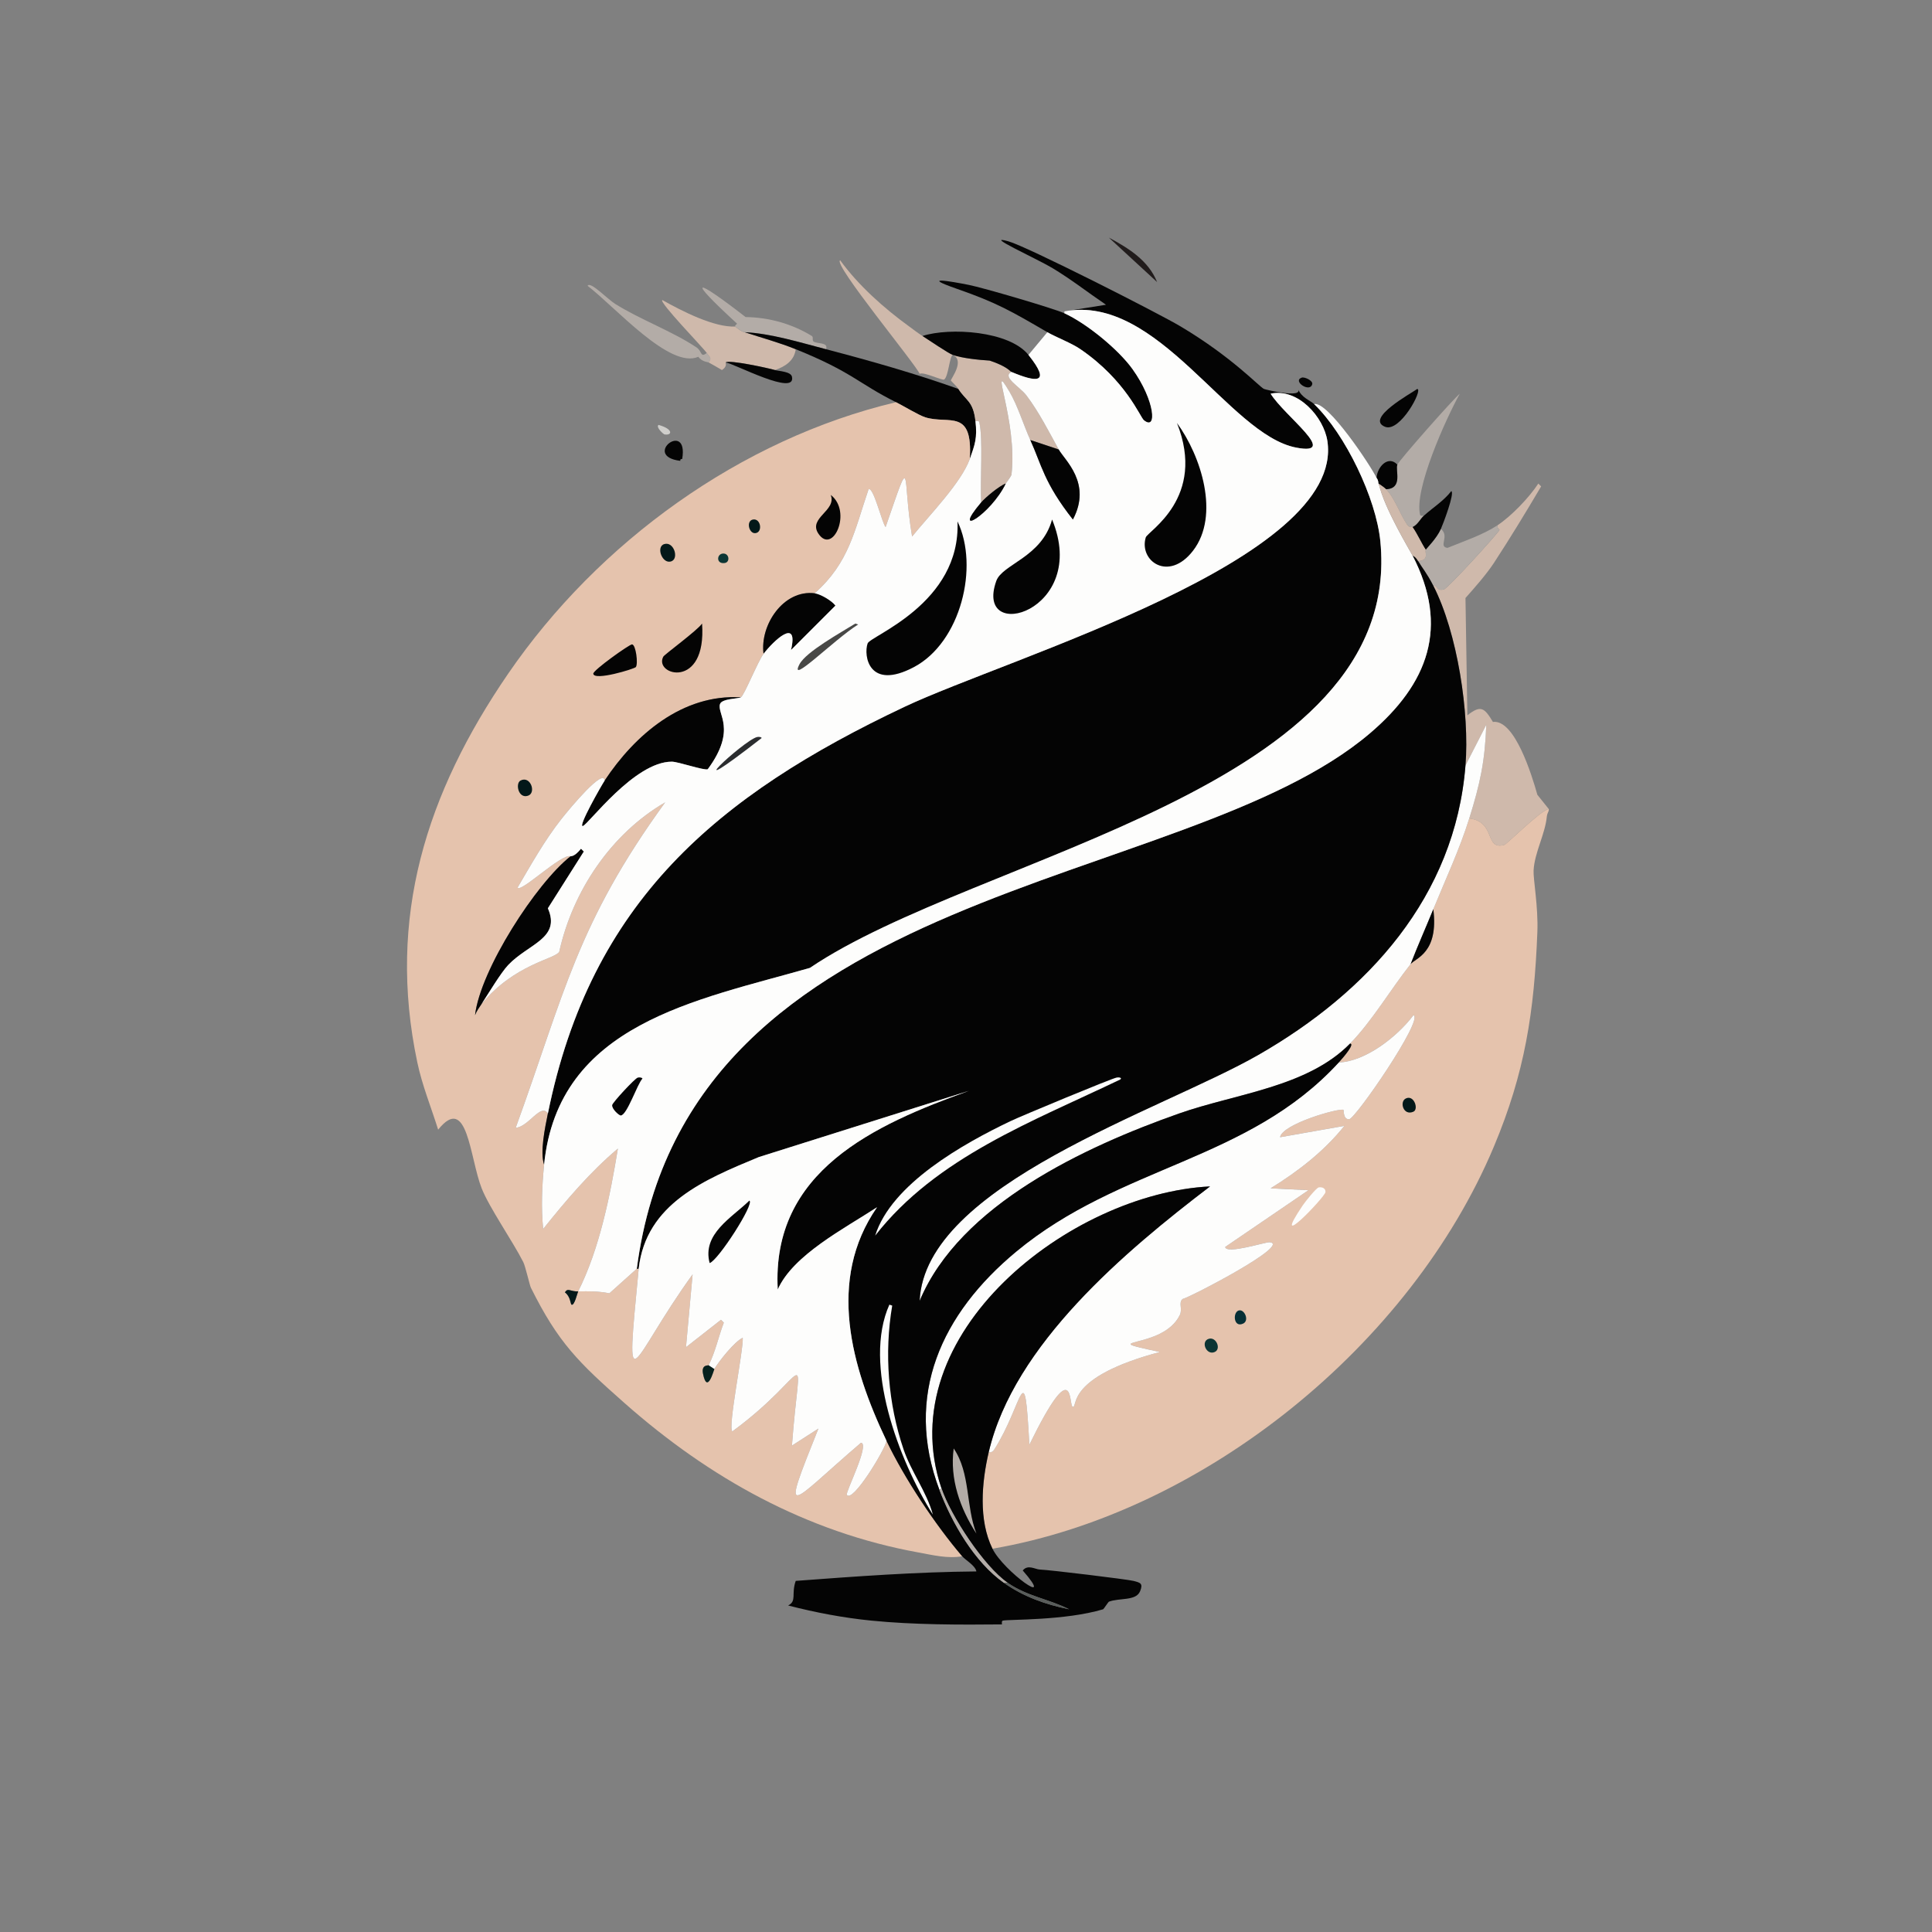 <?xml version="1.0" encoding="iso-8859-1"?>
<!-- Generator: Adobe Illustrator 28.1.0, SVG Export Plug-In . SVG Version: 6.00 Build 0)  -->
<svg version="1.1" id="Layer_1" xmlns="http://www.w3.org/2000/svg" xmlns:xlink="http://www.w3.org/1999/xlink" x="0px" y="0px"
	 viewBox="0 0 360 360" style="enable-background:new 0 0 360 360;" xml:space="preserve">
<rect x="0" y="0" width="360" height="360" fill="#808080" stroke="none"/>
<g>
	<g id="Background_00000116943365519007887950000000671241570677359495_" style="display:none;">
		<path style="display:inline;fill:#A1A2A3;" d="M360.5-0.5c0,180.5,0,180.5,0,361c-180.5,0-180.5,0-361,0c0-180.5,0-180.5,0-361
			C180-0.5,180-0.5,360.5-0.5z"/>
		<path style="display:inline;fill:#B3ACA7;" d="M166.956,74.943c-28.978,6.88-55.476,26.098-72.271,50.589
			c-15.245,22.232-22.638,45.429-16.922,72.447c-4.404,0.727-1.777,4.919-1.763,5.464c0.212,8.118-0.394,15.771,9.166,19.037
			c-0.459,7.946,5.79,16.106,13.749,17.451c5.107,10.279,8.877,13.928,17.451,21.505c15.812,13.974,33.9,24.061,54.82,27.851
			c-1.089,0.67-1.141,1.395-1.234,1.41c-0.757,0.126-12.499,0.225-15.335,0.353c-3.853,0.173-7.794-0.266-11.634,0
			c2.791-1.321-8.614-2.153-13.22-3.173c-1.039-0.704-1.006-6.529-1.586-8.285c-3.417-10.328-12.892,5.25-7.227-6.875
			c-10.06,3.499-6.572-0.248-7.051-0.705c-0.187-0.178-2.702-0.018-2.644-0.529c0.121-1.06,7.191-2.731-1.763-2.115
			c-0.404-1.072,8.666-8.087-4.936-3.525c-0.068-2.127,2.782-5.084,1.586-5.112c-8.185,3.271-7.395,2.189-2.292-3.702
			c-3.437,0.793-3.437,0.793-6.875,1.586c-0.264-0.264-0.264-0.264-0.529-0.529c5.481-6.796,5.547-6.977-1.939-2.644
			c-0.264-0.264-0.264-0.264-0.529-0.529c4.897-5.875-0.7-1.278,0.176-5.112c-0.985-0.659-12.275,7.114-5.464,0.881
			c-1.423-4.078,4.169-2.892-3.878-4.23c8.071-3.87,1.982-1.855-2.115-2.115c10.08-8.929-0.686-3.418-1.234-3.702
			c-0.743-0.384,0.679-1.918,0.529-2.292c-0.796-1.985-8.439,4.511-3.878-0.353c-0.347-1.631,1.038-4.189,0.881-4.407
			c-0.884-1.225-6.121,2.747-7.756,1.763c5.74-5.885-1.759-0.878-2.468-1.058c-3.007-0.763,6.801-3.572,4.23-3.878
			c-0.385-0.046-6.429,2.519-7.227,0.176c-1.124-3.299,8.194-7.471,7.756-9.519c-3.278-1.609-6.76,0.198-9.695,1.939
			c-3.266-4.077,7.989-9.444-0.881-9.342c4.033-3.65,2.744-4.766,9.166-7.403c-0.086-2.375-13.328,7.378-9.695,3.349
			c0.588-0.652,5.548-2.84,5.112-3.702c-1.005-1.986-4.275,2.115-4.936,1.058c6.617-9.513-5.601-2.044-5.993-2.82
			c0.149-1.493,5.41-2.808,5.641-3.525c0.586-1.819-2.49-0.638-2.468-2.115c0.008-0.561,3.577-2.442,3.525-2.82
			c-0.155-1.136-6.118,0.2,1.41-2.468c-4.047-2.043-6.735-0.306-8.461-5.641c3.173-0.353,3.173-0.353,6.346-0.705
			c-10.182-4.427,6.045-3.103,5.993-4.23c-4.771-2.558-14.097-3.065-2.292-3.702c-2.698-7.59-2.202-5.889,2.292-6.169
			c-8.785-2.251-0.203-0.935,0.353-2.82c-0.668-3.238-4.665-6.382-4.936-8.108c-0.801-5.113,6.316-2.516,7.403-5.993
			c1.812-5.795-13.023,1.407-14.102-8.108c9.416,3.331,4.673,2.394,3.349-1.939c4.936,0.881,4.936,0.881,9.871,1.763
			c1.805-0.473-3.381-4.904-2.644-5.817c0.702-0.87,3.946,0.815,3.878-0.353c-6.179-3.828-0.347-2.993,3.349-2.292
			c0.394,0.075,3.224,2.387,3.702,0.529c0.144-0.56-4.653-11.439,1.939-5.464c-2.746-6.651,4.739,1.875,0.881-4.407
			c6.345,0.282,2.564-3.027-1.586-4.407c-1.146-2.027-1.146-2.027-2.292-4.054c0.52-0.715,6.472,4.635,7.756,2.82
			c0.186-0.263-0.192-2.093,0-2.468c0.041-0.081,1.496-0.873,1.586-0.881c1.585-0.149,2.968,3.765,4.407,1.939
			c-1.144-5.867-0.295-5.661-0.353-5.993c-0.059-0.339-0.999-0.013-1.058-0.353c-0.016-0.095,0.722-0.611,0.705-0.705
			c-0.28-1.541-1.391-3-1.41-3.173c-0.687-6.224,2.202,4.907,5.817,5.464c-0.954-8.613,0.701-3.974,1.058-3.878
			c2.094,0.563,0.127-2.768,0-3.525c6.913,5.984,1.431,1.755,4.054-3.349c-9.11-7.517,8.091,4.453-1.058-5.288
			c2.768,0.461,2.156-0.795,2.644-0.881c1.917-0.338,4.905,2.258,1.586-1.939c1.234,0,1.234,0,2.468,0
			c0.044-0.33-2.006-2.585-1.41-3.525c1.181-1.863,7.039,7.076,4.054-1.586c3.966-0.617,3.966-0.617,7.932-1.234
			c-9.738-10.417-7.654-6.074,2.644-4.759c4.863,0.621,10.004,0.192,7.58-2.115c-0.037-0.388,0.177-0.305,0.353-0.353
			c1.878-0.513,3.07,1.558,4.054,1.058c1.176-4.164,4.357,0.501,8.285-8.285c-0.42-3.208-2.405-7.375-4.936-9.342
			c1.079-0.694,0.633-1.341,0.705-1.41c1.546,0.184,13.189,6.424,12.339,2.644c-0.218-0.969-2.444-1.017-3.173-1.234
			c1.923-0.635,3.608-1.756,3.878-3.878C158.853,69.351,159.82,71.379,166.956,74.943z"/>
		<path style="display:inline;fill:#B3ACA7;" d="M208.908,291.402c-4.408-0.124-16.069-0.477-15.159,1.058
			c-0.847-0.032-2.227-1.007-3.173,0.176c6.343,7.263-3.572,0.141-5.641-4.054c39.54-6.79,77.933-38.045,93.423-74.915
			c5.819-13.85,7.526-25.144,8.108-40.013c2.991-0.243,4.727,2.893,4.936-1.939c0.093-2.164-1.571-4.738-1.763-7.051
			c-0.42-5.067,1.105-11.787-1.41-12.515c0.071-0.735,0.453-0.951,0.353-1.41c-1.058-1.322-1.058-1.322-2.115-2.644
			c-1.031-3.657-4.221-14.105-8.285-13.573c-1.585-2.652-2.254-3.202-4.759-1.234c-0.176-10.929-0.176-10.929-0.353-21.857
			c1.676-1.879,3.94-4.464,5.288-6.522c3.055,4.902,12.95-4.223,9.166,4.054c9.173,3.437-3.46,2.468-3.525,12.339
			c0.838,1.019,4.42-1.341,5.464-1.586c0.942-0.221,2.206,0.55,2.468-0.705c11.235,9.322-0.841,14.434-1.234,15.335
			c-1.404,3.221,7.655-1.638,8.637-1.586c3.838,0.203-5.896,3.943-4.23,4.936c9.113-1.115-6.306,2.34,3.173,2.115
			c1.765,2.583-0.9,1.38-3.349,5.464c2.53-0.343,5.657,1.798,5.641,2.115c-0.027,0.539-1.317,0.481-1.41,0.705
			c-0.191,0.457,3.479,1.59,3.525,2.468c0.074,1.391-5.259,0.064-6.346,8.461c10.261,1.336,13.769,0.952,1.41,4.583
			c-0.766,9.783,6.308,3.297,5.993,7.051c-0.488,5.829-13.98,4.652-0.705,11.986c-0.264,0.264-0.264,0.264-0.529,0.529
			c-7.894-3.277-8.971-3.535-1.41,1.41c-11.49-0.506-8.292-0.983-5.288,1.763c4.793,4.38-0.266,2.645-0.176,4.054
			c0.01,0.151,1.084,0.951,1.058,1.058c-0.103,0.425-4.146,1.24-4.23,2.468c-0.053,0.768,2.123,2.195,2.115,2.468
			c-0.009,0.308-6.995,0.53-1.058,1.41c-1.058,1.41-1.058,1.41-2.115,2.82c1.279,5.581,2.665,4.052,2.997,4.407
			c1.828,1.953-6.858,0.473-2.997,7.227c-9.342,1.415-3.519,6.961-3.878,7.403c-0.339,0.417-1.391,0.019-1.586,0.176
			c-3.013,2.431,9.322,1.566-2.644,5.112c8.724,3.393,2.632,1.739-1.939,1.586c0.124,2.441,4.77,3.539-3.173,2.468
			c-0.618,1.712,0.465,0.536,0.705,0.705c8.675,6.109,2.267,8.033,0,9.871c-0.388,0.315-0.051,1.127-0.176,1.234
			c-0.524,0.446-3.394,2.337-3.173,0.353c0.02-0.18,2.805-2.057-1.234-1.234c-2.078,0.424-1.8,2.579-2.115,2.82
			c-1.435,1.099-14.18,5.056-2.82,2.468c0.238-0.054,5.085-2.576,3.878-0.705c-4.584,1.577-13.267,5.032-16.922,7.756
			c-6.401,4.771,2.387,8.615-3.525,6.698c0.381,2.088-1.519,0.032-3.349,2.292c-0.163,0.201,0.24,1.211-0.176,1.586
			c-0.515,0.465-3.102-3.144-3.173,3.525c-3.311-2.72-9.345,3.488-2.292,1.586c-2.865,3.016,0.058,2.299,0.353,4.583
			c0.696,5.404-7.162,1.914-13.749,3.878c-0.347,0.419,10.114,8.615,5.112,6.875c-0.224-0.078-2.423-2.622-3.525-3.173
			c-1.399-0.699-7.9-2.469-8.285-0.529c-0.095,0.481,2.062,3.523,1.763,3.878c-0.772,0.916-6.437-2.611,0.176,4.407
			c10.212-0.69,13.987,0.762,4.936,1.763c-3.43,0.379-23.227,0.081-24.325,0.705c0,0.353,0,0.353,0,0.705
			C207.586,291.226,207.586,291.226,208.908,291.402z"/>
		<path style="display:inline;fill:#59585F;" d="M208.908,291.402c2.747,0.077,5.548-0.169,8.285,0
			c0.063,0.004,0.994,0.701,1.058,0.705c2.107,0.146,31.961,1.699,25.03,6.346c-2.109,1.414-13.931,3.002-16.922,3.173
			c-7.322,0.418-6.687-0.664-7.051-0.705c-0.15-0.017-1.639,2.009-2.115-0.353c-0.349,2.675-4.092-0.625-4.936,1.41
			c-1.131-2.194-6.106,0.296-7.051,0.353c-5.845,0.348-12.585,0.291-18.508,0.353c-0.003-0.238-0.086-0.643,0.176-0.705
			c1.091-0.26,11.57,0.018,18.685-2.115c0.084-0.025,0.972-1.378,1.058-1.41c1.991-0.751,5.056-0.096,5.817-1.939
			c0.613-1.486,0.044-1.607-1.234-1.939c-1.055-0.274-15.528-2.042-17.451-2.115C192.839,290.925,204.5,291.279,208.908,291.402z"/>
		<path style="display:inline;fill:#59585F;" d="M142.983,291.05c3.84-0.266,7.781,0.173,11.634,0
			c1.608,2.061-4.91,2.516-9.166,2.82c-3.727,0.267-5.929,0.549-8.99-0.353c-1.051,0.848-2.454,0.825-3.702,1.058
			c-1.359,0.254-4.342-0.114-5.464,1.058c-3.48,3.632,11.517,5.293,13.749,4.936c0.553,0.405,0.485,0.7,0.529,0.705
			c-0.517-0.046-0.236,0.619-0.529,0.705c-3.072,0.903-39.576-3.355-21.505-8.108c4.873-1.282,16.48-1.693,22.21-2.115
			C141.889,291.745,142.008,291.117,142.983,291.05z"/>
		<path style="display:inline;fill:#B3ACA7;" d="M195.159,61.899c-1.763,2.115-1.763,2.115-3.525,4.23
			c-3.569-4.47-14.649-5.164-19.742-3.525c-0.897-0.572-1.62-1.147-2.468-1.763c1.752-0.468,2.768,3.351,5.464-1.763
			c1.795-0.989,5.76-3.627,3.349-5.288C185.752,56.409,188.38,57.954,195.159,61.899z"/>
		<path style="display:inline;fill:#78767E;" d="M132.76,294.575c-8.866,5.069,5.496,4.296,8.813,4.583
			c2.272,0.197,3.49,0.332,5.288,0c5.057,1.308,10.317,2.304,15.512,2.82c0.002,0.245,0.094,0.611-0.176,0.705
			c-0.919,0.32-13.388-1.722-19.39-0.705c-0.243-0.143-1.163-0.697-1.234-0.705c-0.044-0.005,0.024-0.3-0.529-0.705
			c-2.232,0.357-17.229-1.303-13.749-4.936C128.418,294.461,131.4,294.829,132.76,294.575z"/>
		<path style="display:inline;fill:#929093;" d="M179.295,289.992c0.618,0.723,2.413,1.689,2.644,2.82
			c-11.246,0.096-22.46,0.926-33.667,1.763c-0.09,0.007-0.35,0.244-1.763,0.353c-0.529-0.529-0.529-0.529-1.058-1.058
			c4.256-0.305,10.774-0.759,9.166-2.82c2.836-0.127,14.579-0.227,15.335-0.353c0.092-0.015,0.145-0.74,1.234-1.41
			C173.856,289.771,176.548,290.456,179.295,289.992z"/>
		<path style="display:inline;fill:#59585F;" d="M146.861,299.158c-1.798,0.332-3.016,0.197-5.288,0
			c-0.923-1.943-6.009-0.625-7.227-1.41c-5.066-3.267,10.381-2.684,12.163-2.82c1.413-0.108,1.673-0.346,1.763-0.353
			C147.405,297.059,148.52,298.31,146.861,299.158z"/>
		<path style="display:inline;fill:#CFB9AB;" d="M98.916,239.932c-7.959-1.345-14.208-9.504-13.749-17.451
			c-9.56-3.266-8.954-10.919-9.166-19.037c-0.014-0.546-2.642-4.737,1.763-5.464c0.907,4.286,2.575,8.351,3.878,12.515
			c5.49-6.84,5.874,5.228,8.108,10.929c1.394,3.556,5.774,9.84,7.756,13.749C97.911,235.972,98.691,239.478,98.916,239.932z"/>
		<path style="display:inline;fill:#CFB9AB;" d="M286.467,173.654c0.183-4.666-0.792-9.888-0.705-11.458
			c0.186-3.371,2.145-6.728,2.468-10.047c2.515,0.728,0.99,7.448,1.41,12.515c0.192,2.313,1.856,4.887,1.763,7.051
			C291.194,176.547,289.458,173.412,286.467,173.654z"/>
		<path style="display:inline;fill:#A1A2A3;" d="M290.168,205.383c0.337-0.206,0.701,0.077,0.353,0.705
			C290.034,206.966,289.692,205.674,290.168,205.383z"/>
		<path style="display:inline;fill:#78767E;" d="M229.003,295.633c1.838,3.453-1.828,3.618-4.583,3.525
			c2.683-4.464-2.841-2.959-1.586-4.23C224.788,295.533,227.077,295.331,229.003,295.633z"/>
		<path style="display:inline;fill:#4D4954;" d="M223.01,298.806c-0.529,0.529-0.529,0.529-1.058,1.058
			c-1.106-0.033-4.485,0.17-4.936-0.529c-1.164-1.803,0.445-0.166,0.529-0.176c5.167-0.649,0.962-3.028,1.763-3.525
			c0.936-0.405,4.597,0.577,4.054,1.939C222.978,298.537,220.042,297.828,223.01,298.806z"/>
		<path style="display:inline;fill:#78767E;" d="M221.952,299.863c0.529-0.529,0.529-0.529,1.058-1.058
			c0.297,0.098,1.205,0.346,1.41,0.353c2.755,0.093,6.421-0.072,4.583-3.525c0.917,0.143,2.614,0.879,2.115,2.292
			C230.399,299.962,223.759,299.918,221.952,299.863z"/>
		<path style="display:inline;fill:#78767E;" d="M145.451,293.87c0.529,0.529,0.529,0.529,1.058,1.058
			c-1.781,0.136-17.229-0.447-12.163,2.82c1.218,0.786,6.304-0.533,7.227,1.41c-3.318-0.287-17.68,0.486-8.813-4.583
			c1.248-0.233,2.65-0.209,3.702-1.058C139.522,294.419,141.724,294.137,145.451,293.87z"/>
	</g>
	<g>
		<g>
			<path style="fill:#B3ACA7;" d="M131.702,65.777c0.475,0.71,1.022,0.874,0.353,1.763c-0.279-0.117-1.218-0.108-1.939-1.058
				c-5.306,2.35-15.425-9.226-20.624-13.22c0.439-0.957,3.687,2.454,5.112,3.349c4.688,2.945,10.609,5.082,15.159,8.108
				C130.881,65.463,130.463,66.716,131.702,65.777z"/>
			<g>
				<path style="fill:#CFB9AB;" d="M136.99,60.842c0.267,0.242,1.365,1.091,1.763,1.058c3.183,1.048,6.404,1.913,9.519,3.173
					c-0.27,2.122-1.955,3.243-3.878,3.878c-1.146-0.342-8.582-1.967-9.166-1.41c-0.072,0.069,0.374,0.716-0.705,1.41
					c-0.112-0.087-2.337-1.355-2.468-1.41c0.669-0.888,0.122-1.052-0.353-1.763c-0.627-0.938-9.016-9.561-8.285-9.871
					C127.12,58,133.107,61.037,136.99,60.842z"/>
				<path style="fill:#B3ACA7;" d="M153.912,65.072c-4.918-1.283-10.28-2.946-15.159-3.173c-0.398,0.033-1.495-0.816-1.763-1.058
					c-0.155-0.14,0.376-0.507,0.353-0.529c-9.643-8.852-7.958-8.639,1.586-1.234c4.358,0.058,8.66,1.261,12.339,3.525
					c0.367,0.226-0.015,0.824,0.353,1.058C152.311,64.102,154.428,63.743,153.912,65.072z"/>
				<path style="fill:#040404;" d="M144.394,68.95c0.729,0.217,2.955,0.265,3.173,1.234c0.85,3.78-10.793-2.46-12.339-2.644
					C135.811,66.984,143.247,68.608,144.394,68.95z"/>
			</g>
		</g>
		<g>
			<path style="fill:#CFB9AB;" d="M278.358,104.909c-1.348,2.058-3.612,4.643-5.288,6.522c0.176,10.929,0.176,10.929,0.353,21.857
				c2.505-1.968,3.174-1.418,4.759,1.234c4.064-0.533,7.253,9.916,8.285,13.573c1.058,1.322,1.058,1.322,2.115,2.644
				c-1.659,0.371-7.772,6.555-8.285,6.698c-3.731,1.039-1.47-4.307-6.522-4.936c2.003-6.423,2.921-10.585,3.173-17.451
				c-1.939,3.79-1.939,3.79-3.878,7.58c0.775-9.752-1.486-24.697-5.993-33.491c0.953-0.119,0.422,1.019,1.939,0.705
				c0.745-0.154,10.062-10.424,10.4-11.105c0.021-0.043-0.52-0.289-0.353-0.881c2.539-1.676,5.878-5.144,7.58-7.756
				c0.264,0.264,0.264,0.264,0.529,0.529C284.323,95.443,281.422,100.231,278.358,104.909z"/>
			<path style="fill:#040404;" d="M153.912,65.072c8.308,2.168,16.582,4.525,24.678,7.403c1.384,2.205,2.746,2.192,3.173,5.993
				c0.355,3.156-0.085,4.335-1.058,7.051c0.603-9.501-3.894-6.393-8.285-7.756c-1.212-0.376-4.052-2.115-5.464-2.82
				c-7.136-3.564-8.103-5.592-18.685-9.871c-3.115-1.26-6.335-2.125-9.519-3.173C143.632,62.126,148.994,63.789,153.912,65.072z"/>
			<path style="fill:#B3ACA7;" d="M265.314,96.096c-0.707,0.635-1.155,1.712-2.115,2.115c-0.034-0.048-0.575,0.202-1.058-0.529
				c-1.266-1.916-2.372-5.075-3.878-6.522c3.22-0.115,1.683-3.571,2.115-4.583c0.351-0.821,10.238-12.042,11.634-13.22
				c-2.622,4.761-8.536,17.8-7.403,22.562C264.672,96.181,265.077,96.099,265.314,96.096z"/>
			<path style="fill:#CFB9AB;" d="M169.424,60.842c0.848,0.615,1.57,1.191,2.468,1.763c1.208,0.77,4.812,3.232,5.641,3.525
				c-0.602,0.254-0.799,3.97-1.586,4.583c-0.353,0.274-3.817-1.501-4.583-1.058c-0.787-1.859-16.29-20.585-14.807-21.152
				C159.971,53.215,164.736,57.44,169.424,60.842z"/>
			<path style="fill:#B3ACA7;" d="M267.077,109.14c-1.217-2.376-2.137-3.407-2.82-4.583c2.179-0.181,1.164-1.691,1.41-2.115
				c0.18-0.311,2.003-2.066,2.82-3.878c1.709,1.35-0.563,3.309,1.234,3.525c3.026-1.238,6.607-2.424,9.342-4.23
				c-0.167,0.593,0.374,0.839,0.353,0.881c-0.338,0.681-9.655,10.951-10.4,11.105C267.499,110.159,268.03,109.021,267.077,109.14z"
				/>
			<path style="fill:#040404;" d="M268.487,98.563c-0.817,1.812-2.64,3.567-2.82,3.878c-0.877-1.331-1.553-2.94-2.468-4.23
				c0.96-0.404,1.408-1.48,2.115-2.115c1.679-1.508,3.689-2.744,5.112-4.583C271.12,91.835,268.85,97.758,268.487,98.563z"/>
			<path style="fill:#040404;" d="M264.081,72.476c1.142,0.061-3.212,8.167-5.993,7.051
				C254.291,78.002,262.981,73.283,264.081,72.476z"/>
			<path style="fill:#040404;" d="M260.379,86.577c-0.432,1.012,1.105,4.468-2.115,4.583c-0.383-0.368-0.958-0.755-1.41-1.058
				c-0.041-0.083,0.045-0.538-0.353-1.058C256.613,87.015,258.662,84.762,260.379,86.577z"/>
			<path style="fill:#040404;" d="M127.119,85.52c-0.176,0.048-0.39-0.036-0.353,0.353C119.487,84.97,128.344,78.136,127.119,85.52z
				"/>
			<path style="fill:#211C1C;" d="M206.617,44.272c3.637,1.949,7.382,4.254,8.99,8.285
				C211.112,48.415,211.112,48.415,206.617,44.272z"/>
			<path style="fill:#040404;" d="M242.576,70.36c0.489-0.164,2.118,0.552,1.939,1.234C244.077,73.262,240.739,70.975,242.576,70.36
				z"/>
			<path style="fill:#CFCECB;" d="M122.712,79.174c2.849,0.793,2.542,2.055,1.058,1.763
				C123.669,80.917,122.141,79.612,122.712,79.174z"/>
			<g>
				<path style="fill:#E5C3AD;" d="M180.705,85.52c-1.588,4.432-7.587,10.541-10.752,14.454c-1.935-11.46,0.164-16.47-4.936-1.763
					c-0.702-0.853-2.242-7.504-3.173-7.051c-2.641,7.735-3.616,13.701-10.047,19.39c-5.803-0.715-10.224,5.899-9.519,11.281
					c-1.064,1.401-3.585,7.712-4.23,8.108c-10.868-0.651-19.718,6.963-25.383,15.512c-0.181-2.385-6.351,4.993-8.108,7.227
					c-3.088,3.927-5.582,8.395-8.108,12.691c0.48,1.141,8.18-6.388,9.871-5.817c-6.37,4.987-16.826,21.145-17.803,29.613
					c0.293-0.792,0.774-1.42,1.234-2.115c6.169-7.44,13.586-8.302,14.454-9.695c2.502-11.299,9.656-22,19.742-27.851
					c-16.455,22.668-18.743,35.553-27.851,60.637c2.368-0.132,4.715-4.715,5.993-2.644c-0.538,2.658-1.493,7.17-0.705,9.519
					c-0.401,3.995-0.568,7.981-0.176,11.986c4.251-5.312,8.716-10.586,13.925-14.983c-1.442,8.774-3.399,18.629-7.403,26.617
					c-1.521,0.036-1.896-0.734-2.468,0.176c1.048,0.753,1.029,2.192,1.234,2.292c0.539,0.261,1.101-2.203,1.234-2.468
					c1.958-0.047,3.886-0.044,5.817,0.353c2.556-2.292,2.556-2.292,5.112-4.583c0.176,0,0.176,0,0.353,0
					c-2.546,26.61-1.793,17.433,10.047,1.058c-0.617,6.786-0.617,6.786-1.234,13.573c3.261-2.556,3.261-2.556,6.522-5.112
					c0.264,0.264,0.264,0.264,0.529,0.529c-1.019,2.676-1.533,5.331-2.82,7.932c-0.05,0.1-1.411-0.189-1.058,1.586
					c0.792,3.977,2.004-0.692,2.115-0.881c0.851-1.446,3.755-5.107,5.288-5.817c0.15,2.292-2.829,16.747-1.939,17.451
					c15.042-11.039,12.611-17.644,11.105,2.644c2.468-1.586,2.468-1.586,4.936-3.173c-7.199,18.013-5.657,14.253,7.932,2.644
					c1.707,0.192-2.921,9.256-2.644,9.695c1.037,1.64,7.109-8.376,7.403-10.047c3.328,6.978,9.057,15.6,14.102,21.505
					c-2.747,0.464-5.439-0.222-8.108-0.705c-20.92-3.79-39.008-13.877-54.82-27.851c-8.573-7.577-12.344-11.226-17.451-21.505
					c-0.225-0.453-1.005-3.96-1.41-4.759c-1.981-3.909-6.362-10.193-7.756-13.749c-2.235-5.7-2.619-17.769-8.108-10.929
					c-1.303-4.164-2.971-8.23-3.878-12.515c-5.716-27.018,1.677-50.215,16.922-72.447c16.794-24.491,43.293-43.709,72.271-50.589
					c1.412,0.705,4.253,2.444,5.464,2.82C176.812,79.126,181.308,76.019,180.705,85.52z"/>
				<g>
					<g>
						<path style="fill:#040404;" d="M130.821,116.19c0.885,12.429-9.077,9.642-7.227,6.169
							C123.817,121.941,129.932,117.484,130.821,116.19z"/>
						<path style="fill:#040404;" d="M117.777,120.068c0.727,0.073,1.154,3.659,0.705,4.23c-0.266,0.338-7.805,2.64-7.932,1.234
							C110.492,124.892,117.326,120.023,117.777,120.068z"/>
					</g>
					<path style="fill:#040404;" d="M154.793,92.218c4.05,3.092,0.411,11.251-2.292,7.227
						C150.515,96.485,155.96,95.174,154.793,92.218z"/>
					<path style="fill:#031819;" d="M123.77,101.384c1.761-0.543,2.749,2.57,1.41,3.173
						C123.471,105.326,122.132,101.889,123.77,101.384z"/>
					<path style="fill:#031819;" d="M96.977,145.451c1.862-1.003,3.007,2.29,1.41,2.82
						C96.563,148.877,96.007,145.974,96.977,145.451z"/>
					<path style="fill:#06201D;" d="M132.055,254.386c0.529,0.353,0.529,0.353,1.058,0.705c-0.111,0.189-1.323,4.858-2.115,0.881
						C130.643,254.197,132.005,254.486,132.055,254.386z"/>
					<path style="fill:#031819;" d="M140.339,96.801c1.336-0.198,1.75,2.02,0.705,2.468
						C139.643,99.868,138.855,97.021,140.339,96.801z"/>
					<path style="fill:#031819;" d="M107.729,240.637c-0.133,0.265-0.695,2.729-1.234,2.468c-0.205-0.099-0.186-1.539-1.234-2.292
						C105.834,239.903,106.209,240.673,107.729,240.637z"/>
					<path style="fill:#0C3534;" d="M134.699,103.146c1.196-0.093,1.39,1.606,0.353,1.763
						C133.43,105.155,133.505,103.24,134.699,103.146z"/>
				</g>
			</g>
			<g>
				<path style="fill:#E5C3AD;" d="M288.582,150.739c0.1,0.459-0.281,0.675-0.353,1.41c-0.322,3.319-2.282,6.676-2.468,10.047
					c-0.087,1.569,0.888,6.792,0.705,11.458c-0.583,14.869-2.29,26.164-8.108,40.013c-15.49,36.87-53.883,68.125-93.423,74.915
					c-2.624-5.322-2.016-12.356-0.705-17.979c0.47,0.095,0.824-0.161,1.058-0.529c5.455-8.611,5.562-18.123,6.522-0.881
					c8.636-17.617,7.244-7.049,8.108-7.051c1.002-0.002-1.449-5.5,16.217-10.224c-12.79-2.719,0.477-0.237,3.702-6.875
					c0.577-1.187-0.311-2.287,0.529-2.997c1.445-0.343,20.374-10.166,16.217-10.576c-0.756-0.075-8.074,2.313-8.285,0.881
					c7.756-5.288,7.756-5.288,15.512-10.576c-3.525-0.176-3.525-0.176-7.051-0.353c5.143-3.175,9.96-6.897,13.749-11.634
					c-5.993,1.058-5.993,1.058-11.986,2.115c0.412-2.464,10.827-5.43,11.81-5.112c0.098,0.032-0.102,1.801,1.058,1.763
					c1.154-0.038,13.995-18.721,11.986-19.39c-3.046,4.049-8.967,8.629-13.925,8.813c1.026-1.117,3.025-3.499,2.115-3.525
					c4.072-4.153,7.603-10.166,11.281-14.807c0.905-1.142,5.254-2.036,4.23-10.224c2.275-5.558,4.912-11.193,6.698-16.922
					c5.052,0.628,2.791,5.975,6.522,4.936C280.811,157.295,286.923,151.11,288.582,150.739z"/>
				<path style="fill:#FDFDFC;" d="M245.749,221.247c0.617-0.088,1.277,0.16,1.234,0.881c-0.052,0.883-10.576,11.86-4.23,2.468
					C243.168,223.981,245.269,221.315,245.749,221.247z"/>
				<path style="fill:#031819;" d="M261.965,204.678c1.527-0.724,2.417,2.015,1.41,2.468
					C261.489,207.994,260.708,205.273,261.965,204.678z"/>
				<path style="fill:#0C3534;" d="M225.301,249.45c1.34-0.332,2.274,1.903,1.058,2.468
					C224.778,252.653,223.62,249.866,225.301,249.45z"/>
				<path style="fill:#062F36;" d="M230.942,244.162c1.006-0.122,1.864,1.923,0.705,2.468
					C229.78,247.508,229.653,244.318,230.942,244.162z"/>
			</g>
			<g>
				<path style="fill:#040404;" d="M244.867,75.296c5.826,5.632,11.551,17.558,12.339,25.559
					c4.555,46.274-75.041,58.335-106.291,79.498c-21.103,6.054-46.894,10.363-49.532,36.664c-0.788-2.349,0.167-6.861,0.705-9.519
					c7.998-39.527,31.528-59.282,66.454-75.796c19.434-9.189,82.147-27.413,78.792-49.532c-0.67-4.42-5.452-9.906-10.576-8.813
					c2.589,4.188,12.995,11.622,4.759,10.047C228.946,81,215.786,54.685,198.332,58.021c3.878-0.617,3.878-0.617,7.756-1.234
					c-3.345-2.266-6.578-4.8-10.047-6.875c-2.805-1.678-13.143-6.355-8.108-4.936c3.47,0.978,27.86,13.346,32.081,15.864
					c9.694,5.784,14.626,11.232,15.512,11.634c0.332,0.15,7.326,1.812,6.346,0C242.49,74.105,244.168,74.62,244.867,75.296z"/>
				<path style="fill:#CFB9AB;" d="M188.461,69.303c-1.839,0.934,1.563,2.741,2.82,4.407c2.31,3.059,4.146,6.69,5.993,10.047
					c-2.644-0.881-2.644-0.881-5.288-1.763c-1.247-2.733-2.363-6.422-3.878-8.99c-4.027-6.825,1.591,5.51,0.353,15.512
					c-0.329,0.651-1.016,1.5-1.058,1.586c-1.228,0.439-3.818,2.621-4.583,3.525c-0.217-3.924,0.383-11.903-0.353-14.983
					c-0.063-0.262-0.467-0.18-0.705-0.176c-0.427-3.801-1.789-3.788-3.173-5.993c-0.347-0.552-1.399-1.481-1.41-1.586
					c-0.027-0.268,2.687-3.72,0.353-4.759c1.752,0.621,4.937,0.949,6.875,1.058C187.669,68.267,188.25,69.214,188.461,69.303z"/>
				<path style="fill:#FDFDFC;" d="M184.23,270.603c4.683-20.082,25.502-37.526,41.247-49.532
					c-25.968,1.285-59.745,27.457-50.061,56.23c-0.176,0.176-0.176,0.176-0.353,0.353c-6.712-17.682,0.414-32.91,14.278-44.42
					c19.447-16.145,43.166-16.809,60.108-35.254c4.959-0.184,10.88-4.764,13.925-8.813c2.009,0.669-10.833,19.352-11.986,19.39
					c-1.16,0.038-0.96-1.731-1.058-1.763c-0.983-0.318-11.398,2.648-11.81,5.112c5.993-1.058,5.993-1.058,11.986-2.115
					c-3.789,4.737-8.606,8.459-13.749,11.634c3.525,0.176,3.525,0.176,7.051,0.353c-7.756,5.288-7.756,5.288-15.512,10.576
					c0.211,1.432,7.528-0.956,8.285-0.881c4.157,0.41-14.772,10.233-16.217,10.576c-0.84,0.71,0.048,1.809-0.529,2.997
					c-3.225,6.638-16.492,4.156-3.702,6.875c-17.666,4.724-15.215,10.222-16.217,10.224c-0.864,0.001,0.527-10.567-8.108,7.051
					c-0.96-17.241-1.067-7.729-6.522,0.881C185.055,270.442,184.7,270.698,184.23,270.603z"/>
				<path style="fill:#FDFDFC;" d="M273.775,152.502c-1.786,5.729-4.423,11.364-6.698,16.922c-1.399,3.417-2.893,6.784-4.23,10.224
					c-3.679,4.641-7.209,10.653-11.281,14.807c-7.989,8.148-21.307,9.305-31.905,13.044c-17.409,6.143-40.796,16.934-48.298,34.901
					c0.933-21.64,44.964-35.434,63.104-45.83c20.401-11.691,36.658-29.469,38.603-53.938c1.939-3.79,1.939-3.79,3.878-7.58
					C276.697,141.917,275.778,146.079,273.775,152.502z"/>
				<g>
					<path style="fill:#040404;" d="M264.257,104.557c0.683,1.176,1.603,2.207,2.82,4.583c4.507,8.794,6.768,23.739,5.993,33.491
						c-1.945,24.47-18.202,42.247-38.603,53.938c-18.14,10.396-62.172,24.19-63.104,45.83c7.502-17.967,30.889-28.759,48.298-34.901
						c10.598-3.739,23.916-4.896,31.905-13.044c0.91,0.027-1.089,2.408-2.115,3.525c-16.942,18.445-40.661,19.109-60.108,35.254
						c-13.864,11.51-20.99,26.738-14.278,44.42c2.348,6.185,6.512,13.403,11.986,17.274c3.659,2.588,7.783,4.057,12.163,4.936
						c-3.832-1.932-7.78-2.389-11.458-4.936c-4.464-3.091-10.623-12.53-12.339-17.627c-9.684-28.773,24.093-54.945,50.061-56.23
						c-15.745,12.006-36.564,29.45-41.247,49.532c-1.311,5.623-1.919,12.657,0.705,17.979c2.068,4.195,11.984,11.317,5.641,4.054
						c0.946-1.184,2.326-0.209,3.173-0.176c1.922,0.073,16.395,1.841,17.451,2.115c1.278,0.332,1.847,0.453,1.234,1.939
						c-0.76,1.843-3.826,1.188-5.817,1.939c-0.086,0.032-0.973,1.385-1.058,1.41c-7.115,2.134-17.594,1.855-18.685,2.115
						c-0.262,0.062-0.18,0.467-0.176,0.705c-7.934,0.082-16.44,0.078-24.325-0.705c-5.195-0.516-10.455-1.512-15.512-2.82
						c1.659-0.848,0.543-2.099,1.41-4.583c11.207-0.837,22.421-1.667,33.667-1.763c-0.231-1.131-2.026-2.097-2.644-2.82
						c-5.045-5.905-10.773-14.527-14.102-21.505c-6.546-13.724-11.187-29.976-1.763-43.539c-6.031,3.944-15.665,8.894-18.508,15.335
						c-1.207-22.07,18.007-30.701,35.606-37.017c-19.566,6.169-19.566,6.169-39.132,12.339c-10.018,4.164-21.002,8.617-22.386,20.8
						c-0.176,0-0.176,0-0.353,0c9.458-72.497,101.613-69.972,136.609-99.769c10.854-9.242,14.833-19.815,7.932-33.139
						C263.237,103.564,263.726,103.642,264.257,104.557z"/>
					<g>
						<g>
							<path style="fill:#FDFDFC;" d="M208.027,200.8c0.538-0.111,1.13,0.04,0.705,0.353c-16.216,7.784-34.236,14.46-45.654,29.084
								c3.014-9.62,16.406-17.128,25.207-21.329C190.409,207.894,206.982,201.016,208.027,200.8z"/>
							<path style="fill:#FDFDFC;" d="M165.722,243.104c0.264,0.088,0.264,0.088,0.529,0.176
								c-1.506,8.882-0.763,18.286,2.115,26.793c1.409,4.164,4.297,7.895,5.464,12.163
								C167.45,272.077,160.721,254.276,165.722,243.104z"/>
							<path style="fill:#B3ACA7;" d="M177.708,269.897c3.144,4.639,2.216,10.637,4.23,15.864
								C178.897,281.077,176.941,275.567,177.708,269.897z"/>
							<path style="fill:#B3ACA7;" d="M187.756,294.928c-0.353,0-0.353,0-0.705,0c-5.474-3.872-9.638-11.089-11.986-17.274
								c0.176-0.176,0.176-0.176,0.353-0.353C177.133,282.398,183.292,291.836,187.756,294.928z"/>
						</g>
						<path style="fill:#595D5B;" d="M187.756,294.928c3.677,2.547,7.626,3.003,11.458,4.936c-4.379-0.878-8.504-2.348-12.163-4.936
							C187.403,294.928,187.403,294.928,187.756,294.928z"/>
					</g>
				</g>
				<path style="fill:#040404;" d="M138.048,129.939c-0.419,0.257-3.514,0.223-3.878,1.234c-0.655,1.82,3.229,4.688-2.292,12.163
					c-0.671,0.274-5.511-1.41-6.698-1.41c-6.989-0.003-15.562,11.711-16.569,11.986c-1.015,0.278,3.45-7.55,4.054-8.461
					C118.33,136.903,127.18,129.288,138.048,129.939z"/>
				<path style="fill:#040404;" d="M89.75,187.051c-0.46,0.695-0.941,1.323-1.234,2.115c0.977-8.468,11.433-24.627,17.803-29.613
					c0.094-0.074,0.655,0.178,1.939-1.41c0.264,0.264,0.264,0.264,0.529,0.529c-3.349,5.288-3.349,5.288-6.698,10.576
					c2.475,5.628-3.651,6.604-7.403,10.576C93.302,181.288,90.986,185.184,89.75,187.051z"/>
				<g>
					<path style="fill:#040404;" d="M198.332,58.374c4.123,1.877,10.058,6.724,12.691,10.4c4.199,5.862,4.637,11.585,2.115,9.519
						c-0.691-0.566-3.332-7.41-11.81-13.22c-1.753-1.201-4.497-2.199-6.169-3.173c-6.779-3.946-9.407-5.49-16.922-8.108
						c-6.762-2.356-1.279-1.411,2.292-0.705C183.107,53.595,196.294,57.446,198.332,58.374z"/>
					<path style="fill:#040404;" d="M191.634,66.13c4.467,5.595,1.268,5.041-3.173,3.173c-0.211-0.089-0.792-1.035-4.054-2.115
						c-1.938-0.109-5.123-0.436-6.875-1.058c-0.828-0.294-4.433-2.756-5.641-3.525C176.985,60.966,188.065,61.66,191.634,66.13z"/>
				</g>
				<path style="fill:#040404;" d="M151.797,110.55c1.058,0.13,3.146,1.328,3.878,2.292c-4.142,4.142-4.142,4.142-8.285,8.285
					c1.477-6.273-3.337-1.633-5.112,0.705C141.573,116.449,145.994,109.835,151.797,110.55z"/>
				<g>
					<path style="fill:#FDFDFC;" d="M102.089,207.498c-1.278-2.071-3.625,2.512-5.993,2.644
						c9.108-25.083,11.396-37.968,27.851-60.637c-10.086,5.85-17.24,16.552-19.742,27.851c-0.868,1.393-8.285,2.255-14.454,9.695
						c1.236-1.867,3.552-5.763,4.936-7.227c3.752-3.972,9.878-4.948,7.403-10.576c3.349-5.288,3.349-5.288,6.698-10.576
						c-0.264-0.264-0.264-0.264-0.529-0.529c-1.284,1.588-1.845,1.336-1.939,1.41c-1.691-0.571-9.391,6.958-9.871,5.817
						c2.526-4.296,5.02-8.765,8.108-12.691c1.757-2.234,7.927-9.612,8.108-7.227c-0.604,0.911-5.07,8.739-4.054,8.461
						c1.008-0.276,9.58-11.989,16.569-11.986c1.187,0,6.027,1.684,6.698,1.41c5.521-7.475,1.637-10.343,2.292-12.163
						c0.364-1.01,3.459-0.977,3.878-1.234c0.645-0.396,3.167-6.708,4.23-8.108c1.775-2.338,6.589-6.978,5.112-0.705
						c4.142-4.142,4.142-4.142,8.285-8.285c-0.732-0.963-2.82-2.161-3.878-2.292c6.431-5.689,7.406-11.655,10.047-19.39
						c0.931-0.453,2.471,6.198,3.173,7.051c5.099-14.708,3.001-9.697,4.936,1.763c3.165-3.914,9.165-10.022,10.752-14.454
						c0.973-2.715,1.412-3.894,1.058-7.051c0.238-0.003,0.643-0.086,0.705,0.176c0.735,3.08,0.136,11.059,0.353,14.983
						c-5.756,6.806,1.822,2.22,4.583-3.525c0.041-0.086,0.729-0.935,1.058-1.586c1.239-10.002-4.38-22.337-0.353-15.512
						c1.515,2.568,2.631,6.257,3.878,8.99c2.101,4.604,2.522,7.938,7.932,14.807c3.599-6.78-1.557-11.068-2.644-13.044
						c-1.847-3.358-3.683-6.988-5.993-10.047c-1.258-1.666-4.659-3.472-2.82-4.407c4.441,1.868,7.64,2.422,3.173-3.173
						c1.763-2.115,1.763-2.115,3.525-4.23c1.672,0.973,4.417,1.972,6.169,3.173c8.479,5.81,11.119,12.654,11.81,13.22
						c2.522,2.066,2.084-3.657-2.115-9.519c-2.633-3.676-8.569-8.523-12.691-10.4c0-0.176,0-0.176,0-0.353
						c17.454-3.337,30.614,22.979,43.186,25.383c8.235,1.575-2.17-5.86-4.759-10.047c5.124-1.092,9.906,4.394,10.576,8.813
						c3.355,22.119-59.359,40.343-78.792,49.532C133.617,148.216,110.087,167.971,102.089,207.498z"/>
					<g>
						<path style="fill:#040404;" d="M178.414,97.153c4.074,8.454,0.6,22.53-8.108,27.146c-8.411,4.458-9.435-2.133-8.637-4.407
							C162.167,118.47,179.067,112.452,178.414,97.153z"/>
						<path style="fill:#040404;" d="M219.308,78.821c4.489,6.101,8.066,17.217,2.997,23.796c-4.546,5.901-10.112,1.905-8.813-2.468
							C213.832,99.001,224.87,92.792,219.308,78.821z"/>
						<g>
							<path style="fill:#040404;" d="M196.041,96.801c7.072,17.107-14.624,23.359-10.4,11.458
								C186.757,105.113,194.1,103.872,196.041,96.801z"/>
							<path style="fill:#040404;" d="M197.274,83.757c1.087,1.976,6.243,6.264,2.644,13.044c-5.41-6.869-5.831-10.203-7.932-14.807
								C194.63,82.875,194.63,82.875,197.274,83.757z"/>
						</g>
						<path style="fill:#484846;" d="M159.376,116.19c0.264,0.088,0.264,0.088,0.529,0.176c-4.467,2.784-13.064,11.506-10.929,7.403
							C150.198,121.424,156.857,117.771,159.376,116.19z"/>
						<path style="fill:#040404;" d="M187.403,90.103c-2.761,5.746-10.339,10.332-4.583,3.525
							C183.585,92.724,186.176,90.542,187.403,90.103z"/>
						<path style="fill:#2B2D2F;" d="M141.044,137.343c0.226-0.058,0.788-0.069,0.881,0.176
							C124.926,150.74,138.473,138.007,141.044,137.343z"/>
					</g>
				</g>
				<g>
					<path style="fill:#FDFDFC;" d="M256.501,89.045c0.398,0.52,0.312,0.974,0.353,1.058c0.457,0.936,0.249,2.844,6.346,13.396
						c6.901,13.324,2.922,23.897-7.932,33.139c-34.996,29.797-127.151,27.271-136.609,99.769c-2.556,2.292-2.556,2.292-5.112,4.583
						c-1.931-0.397-3.859-0.399-5.817-0.353c4.005-7.988,5.961-17.843,7.403-26.617c-5.21,4.397-9.674,9.671-13.925,14.983
						c-0.392-4.005-0.224-7.991,0.176-11.986c2.638-26.301,28.429-30.61,49.532-36.664c31.249-21.163,110.845-33.224,106.291-79.498
						c-0.788-8.001-6.513-19.927-12.339-25.559C247.361,74.647,255.394,86.738,256.501,89.045z"/>
					<path style="fill:#CFB9AB;" d="M258.264,91.16c1.506,1.447,2.612,4.606,3.878,6.522c0.483,0.731,1.023,0.481,1.058,0.529
						c0.915,1.291,1.59,2.899,2.468,4.23c-0.246,0.424,0.769,1.934-1.41,2.115c-0.531-0.915-1.02-0.993-1.058-1.058
						c-6.096-10.552-5.888-12.46-6.346-13.396C257.306,90.405,257.881,90.792,258.264,91.16z"/>
					<path style="fill:#040404;" d="M118.834,200.8c0.244-0.062,0.732-0.073,0.881,0.176c-0.938,0.934-2.875,6.853-4.054,6.875
						c-0.292,0.005-1.673-1.193-1.586-1.939C114.129,205.446,118.303,200.934,118.834,200.8z"/>
				</g>
				<path style="fill:#040404;" d="M262.847,179.647c1.337-3.44,2.832-6.807,4.23-10.224
					C268.1,177.611,263.752,178.505,262.847,179.647z"/>
				<g>
					<path style="fill:#FDFDFC;" d="M165.193,268.487c-0.295,1.672-6.367,11.688-7.403,10.047c-0.277-0.439,4.351-9.503,2.644-9.695
						c-13.589,11.609-15.131,15.369-7.932-2.644c-2.468,1.586-2.468,1.586-4.936,3.173c1.506-20.288,3.937-13.683-11.105-2.644
						c-0.89-0.704,2.089-15.159,1.939-17.451c-1.533,0.71-4.437,4.371-5.288,5.817c-0.529-0.353-0.529-0.353-1.058-0.705
						c1.287-2.601,1.801-5.256,2.82-7.932c-0.264-0.264-0.264-0.264-0.529-0.529c-3.261,2.556-3.261,2.556-6.522,5.112
						c0.617-6.786,0.617-6.786,1.234-13.573c-11.84,16.376-12.593,25.552-10.047-1.058c1.385-12.182,12.368-16.636,22.386-20.8
						c19.566-6.169,19.566-6.169,39.132-12.339c-17.599,6.316-36.814,14.947-35.606,37.017c2.843-6.442,12.477-11.391,18.508-15.335
						C154.006,238.511,158.648,254.763,165.193,268.487z"/>
					<path style="fill:#040404;" d="M139.634,223.715c1.049,0.495-5.86,11.222-7.403,11.634
						C130.795,229.912,136.347,226.92,139.634,223.715z"/>
				</g>
			</g>
		</g>
	</g>
</g>
</svg>
